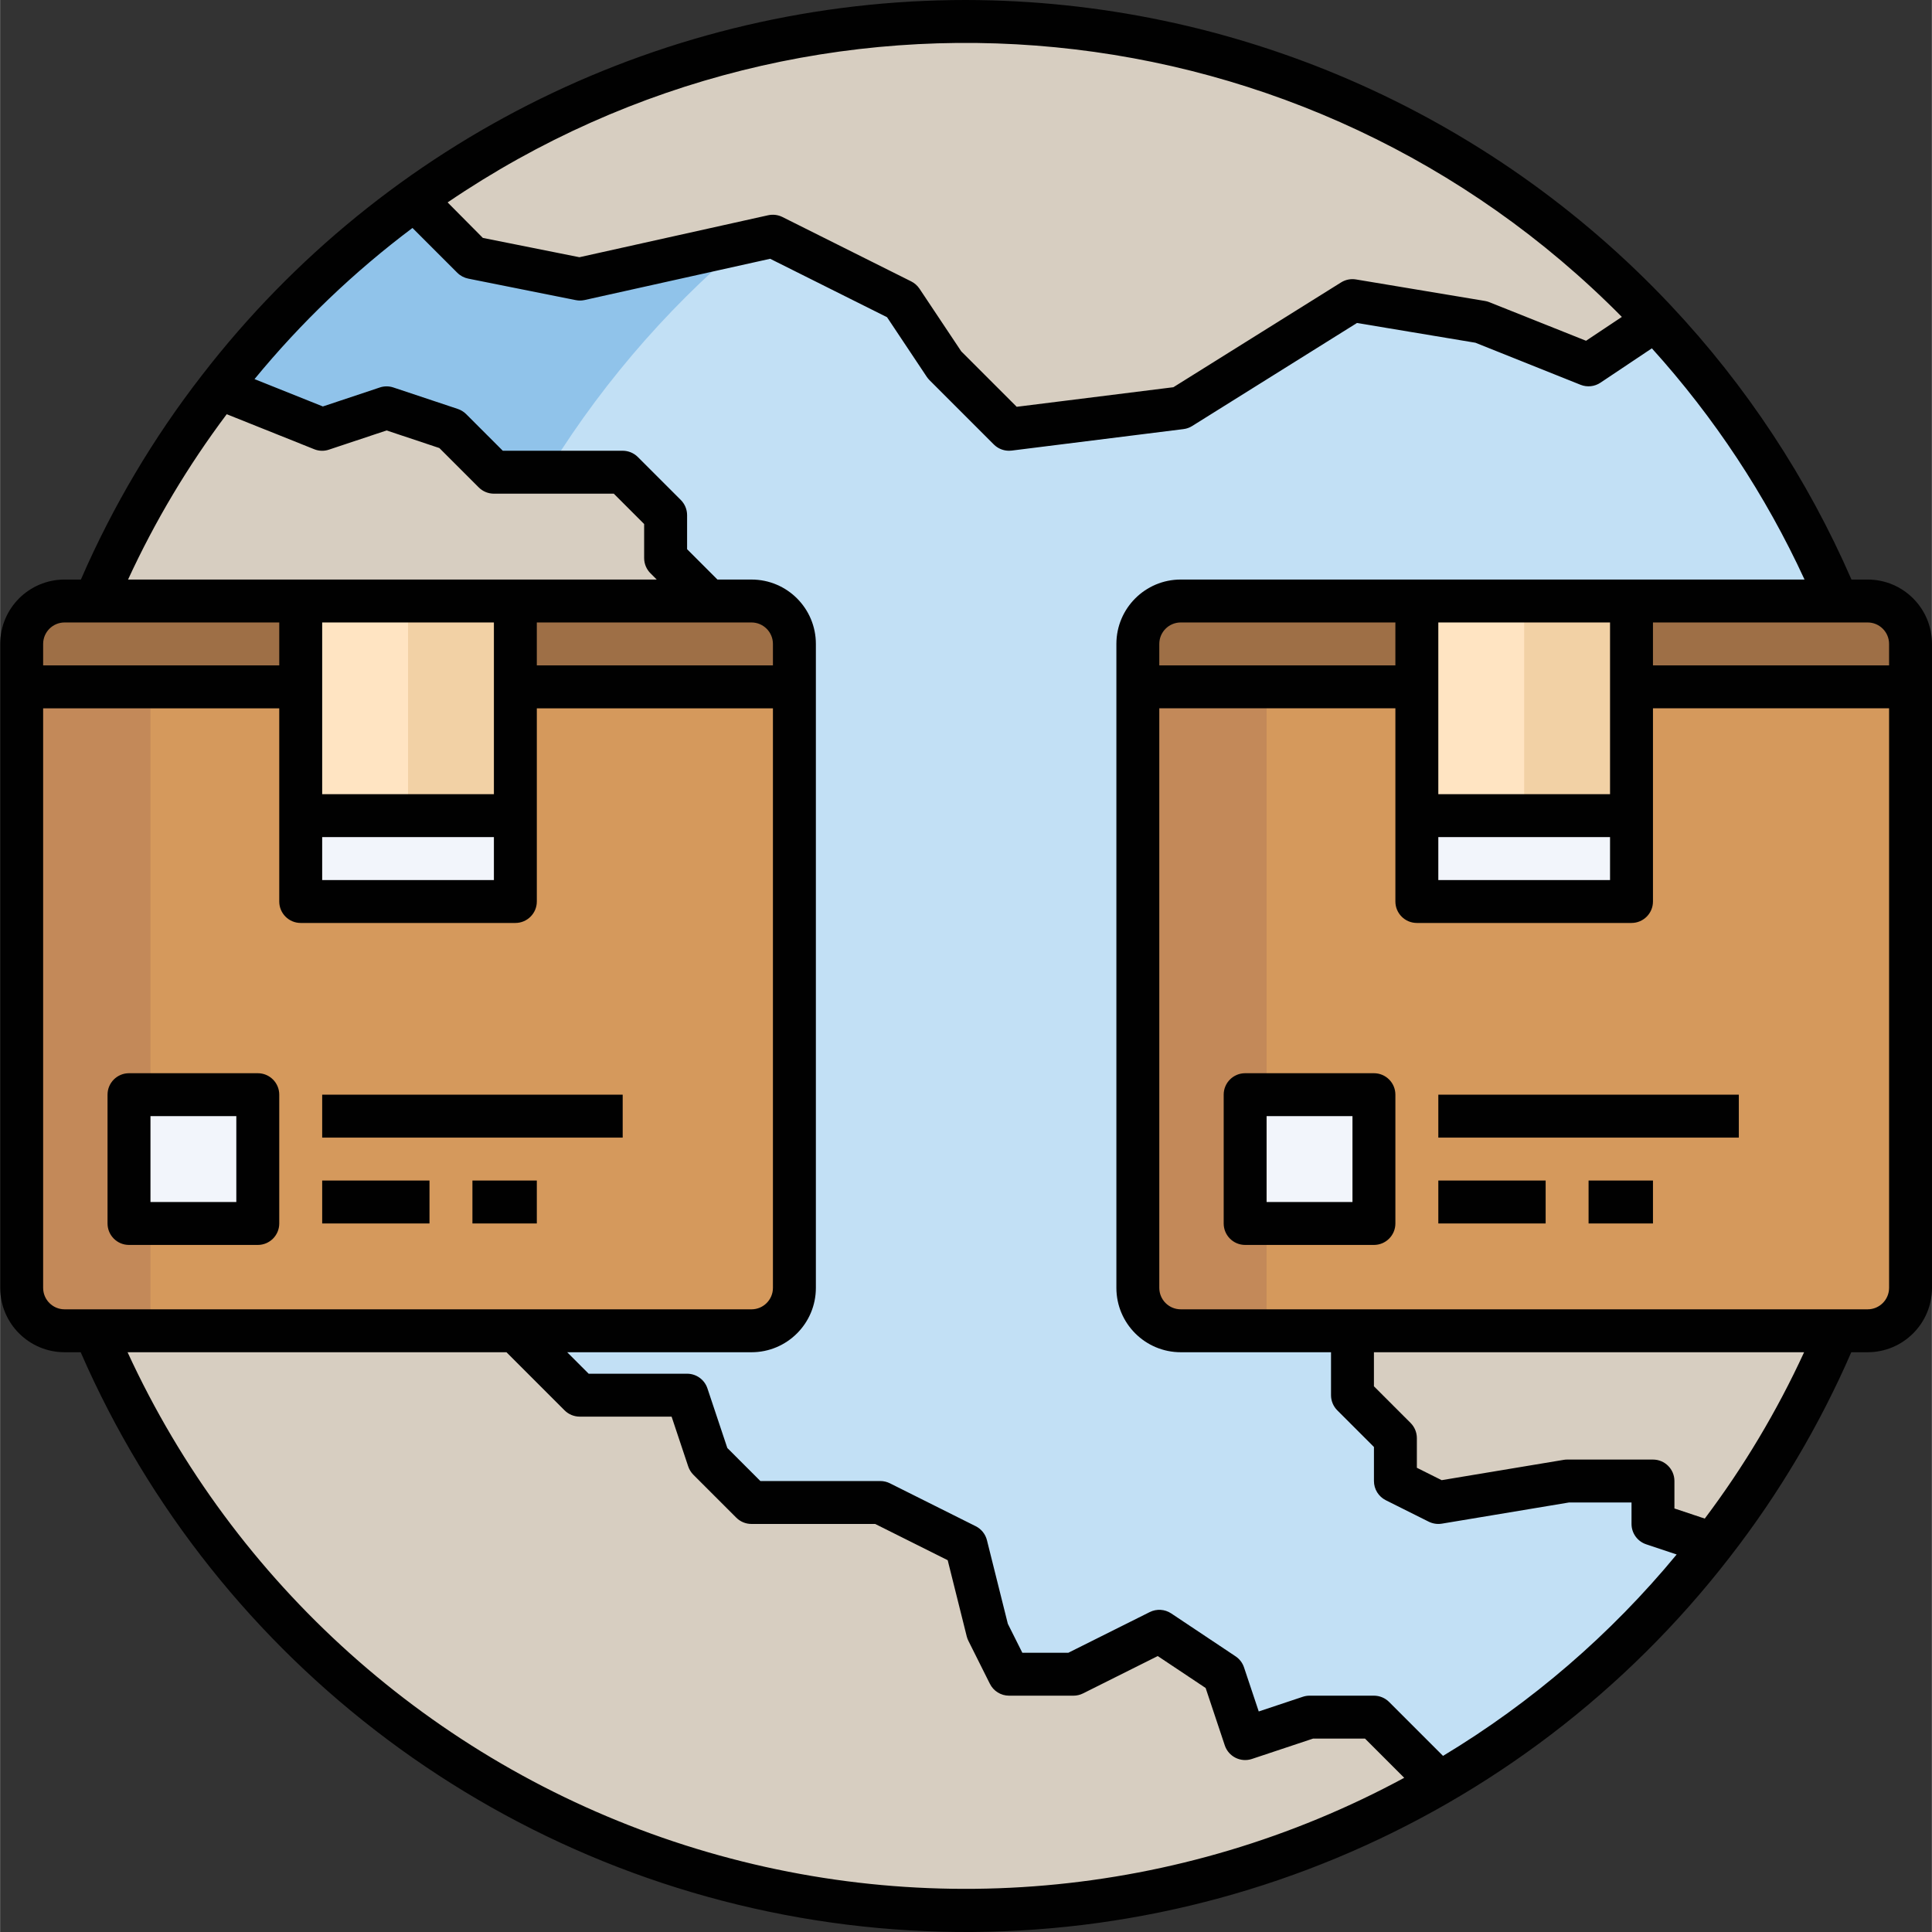 <svg xmlns="http://www.w3.org/2000/svg" width="512pt" viewBox="0 0 512 512.057" height="512pt"><rect x="0" y="0" width="512" height="512.057" fill="#333333" stroke="none"/><path fill="#c2e0f5" d="m506.34 256c0 138.242-112.066 250.312-250.312 250.312-138.242 0-250.309-112.07-250.309-250.312s112.066-250.312 250.309-250.312c138.246 0 250.312 112.07 250.312 250.312zm0 0"></path><path fill="#90c3ea" d="m108.117 256c.016-118.512 83.113-220.781 199.113-245.055-99.648-20.75-201.941 20.906-258.742 105.367-56.801 84.465-56.801 194.91 0 279.375 56.801 84.461 159.094 126.117 258.742 105.367-116-24.273-199.098-126.543-199.113-245.055zm0 0"></path><path fill="#f2f5fb" d="m34.16 290.133h34.137v34.133h-34.137zm0 0"></path><path fill="#9e6f46" d="m210.516 170.668v11.375h-73.953v-22.754h62.578c6.273.02 11.359 5.102 11.375 11.379zm0 0"></path><path fill="#f2f5fb" d="m79.672 216.18h56.891v22.754h-56.891zm0 0"></path><path fill="#f2d1a5" d="m136.562 182.043v34.137h-56.891v-56.891h56.891zm0 0"></path><path fill="#d5995c" d="m68.297 324.266v-34.133h-34.137v34.133zm142.219-142.223v159.289c-.016 6.277-5.102 11.359-11.375 11.379h-182.047c-6.273-.02-11.359-5.102-11.375-11.379v-159.289h73.953v56.891h56.891v-56.891zm0 0"></path><path fill="#9e6f46" d="m79.672 159.289v22.754h-73.953v-11.375c.016-6.277 5.102-11.359 11.375-11.379zm0 0"></path><path fill="#ffe4c2" d="m79.672 159.289h28.445v56.891h-28.445zm0 0"></path><path fill="#c38959" d="m34.16 324.266v-34.133h5.691v-108.09h-34.133v159.289c.016 6.277 5.102 11.359 11.375 11.379h22.758v-28.445zm0 0"></path><path fill="#f2f5fb" d="m329.984 290.133h34.133v34.133h-34.133zm0 0"></path><path fill="#9e6f46" d="m506.34 170.668v11.375h-73.957v-22.754h62.578c6.277.02 11.359 5.102 11.379 11.379zm0 0"></path><path fill="#f2f5fb" d="m375.496 216.18h56.887v22.754h-56.887zm0 0"></path><path fill="#f2d1a5" d="m432.383 182.043v34.137h-56.887v-56.891h56.887zm0 0"></path><path fill="#d5995c" d="m364.117 324.266v-34.133h-34.133v34.133zm142.223-142.223v159.289c-.02 6.277-5.102 11.359-11.379 11.379h-182.043c-6.277-.02-11.359-5.102-11.379-11.379v-159.289h73.957v56.891h56.887v-56.891zm0 0"></path><path fill="#9e6f46" d="m375.496 159.289v22.754h-73.957v-11.375c.02-6.277 5.102-11.359 11.379-11.379zm0 0"></path><path fill="#ffe4c2" d="m375.496 159.289h28.445v56.891h-28.445zm0 0"></path><path fill="#c38959" d="m329.984 324.266v-34.133h5.688v-108.09h-34.133v159.289c.02 6.277 5.102 11.359 11.379 11.379h22.754v-28.445zm0 0"></path><path fill="#d7cec1" d="m438.641 84.82-.566.512-17.066 11.379-28.445-11.379-34.133-5.688-45.512 28.445-45.512 5.688-17.066-17.066-11.379-17.066-34.133-17.066-51.199 11.379-28.445-5.691-15.418-15.414c102.086-73.492 242.855-59.809 328.875 31.969zm0 0"></path><path fill="#d7cec1" d="m358.43 352.711h128.566c-8.465 20.211-19.578 39.211-33.051 56.492l-15.871-5.293v-11.375h-22.758l-34.133 5.688-11.379-5.688v-11.379l-11.375-11.379zm0 0"></path><path fill="#d7cec1" d="m381.184 472.18.285.453c-62.297 36.051-137.094 43.555-205.312 20.602s-123.262-74.148-151.098-140.523h111.504l17.066 17.066h28.445l5.688 17.066 11.379 11.379h34.133l22.754 11.379 5.691 22.754 5.688 11.379h17.066l22.758-11.379 17.066 11.379 5.688 17.066 17.066-5.691h17.066zm0 0"></path><path fill="#d7cec1" d="m187.762 159.289h-162.703c8.445-20.191 19.543-39.172 32.996-56.434l27.309 10.922 17.066-5.688 17.066 5.688 11.379 11.379h34.133l11.375 11.379v11.375zm0 0"></path><g fill="#010101"><path d="m68.297 284.445h-34.137c-3.141 0-5.688 2.547-5.688 5.688v34.133c0 3.145 2.547 5.691 5.688 5.691h34.137c3.141 0 5.688-2.547 5.688-5.691v-34.133c0-3.141-2.547-5.688-5.688-5.688zm-5.691 34.133h-22.754v-22.758h22.754zm0 0"></path><path d="m85.363 290.133h79.645v11.379h-79.645zm0 0"></path><path d="m85.363 312.891h28.441v11.375h-28.441zm0 0"></path><path d="m125.184 312.891h17.066v11.375h-17.066zm0 0"></path><path d="m494.961 153.602h-4.277c-11.672-26.797-27.871-51.379-47.895-72.672-48.465-51.527-116.023-80.805-186.762-80.93-79.234-.035-154.012 36.664-202.461 99.363-12.945 16.66-23.75 34.883-32.152 54.238h-4.32c-9.426 0-17.066 7.641-17.066 17.066v170.664c0 9.426 7.641 17.066 17.066 17.066h4.262c36.137 82.887 113.328 140.555 203.062 151.707 89.73 11.148 178.688-25.875 234.012-97.398 12.965-16.684 23.789-34.93 32.207-54.309h4.324c9.426 0 17.066-7.641 17.066-17.066v-170.664c0-9.426-7.641-17.066-17.066-17.066zm5.691 17.066v5.688h-62.578v-11.379h56.887c3.145 0 5.691 2.547 5.691 5.691zm-130.848 5.688h-62.574v-5.688c0-3.145 2.547-5.691 5.688-5.691h56.887zm11.379 45.512h45.512v11.379h-45.512zm45.512-11.379h-45.512v-45.512h45.512zm3.133-126.496-9.488 6.324-25.668-10.238c-.379-.152-.773-.262-1.176-.324l-34.133-5.691c-1.371-.23-2.773.051-3.949.785l-44.449 27.781-41.527 5.188-14.699-14.699-11.066-16.602c-.551-.82-1.305-1.488-2.191-1.934l-34.133-17.066c-1.168-.582-2.5-.746-3.777-.469l-50.027 11.125-25.602-5.121-9.332-9.406c97.484-66.258 228.371-53.496 311.219 30.348zm-369.777 25.785 23.199 9.285c1.25.508 2.637.547 3.91.109l15.27-5.086 13.992 4.664 10.43 10.426c1.066 1.07 2.512 1.668 4.023 1.668h31.777l8.043 8.043v9.023c0 1.508.602 2.957 1.668 4.023l1.664 1.668h-140.117c7.141-15.488 15.902-30.172 26.141-43.805zm144.777 66.578h-62.578v-11.379h56.891c3.141 0 5.688 2.547 5.688 5.691zm-119.465 45.512h45.512v11.379h-45.512zm45.512-11.379h-45.512v-45.512h45.512zm-113.781-45.512h56.891v11.379h-62.578v-5.688c0-3.145 2.547-5.691 5.688-5.691zm-5.688 176.355v-153.598h62.578v51.199c0 3.141 2.547 5.688 5.688 5.688h56.891c3.141 0 5.688-2.547 5.688-5.688v-51.199h62.578v153.598c0 3.145-2.547 5.691-5.688 5.691h-182.047c-3.141 0-5.688-2.547-5.688-5.691zm22.379 17.066h100.422l15.398 15.402c1.066 1.066 2.516 1.664 4.023 1.664h24.344l4.395 13.176c.281.84.75 1.602 1.371 2.227l11.379 11.379c1.066 1.066 2.516 1.664 4.023 1.664h32.789l19.219 9.605 5.051 20.215c.102.395.246.777.426 1.141l5.691 11.375c.953 1.941 2.926 3.172 5.09 3.176h17.066c.883 0 1.754-.203 2.543-.598l19.805-9.902 12.695 8.465 5.074 15.211c.996 2.977 4.215 4.586 7.191 3.594l16.191-5.391h13.789l10.387 10.387c-59.43 32.141-129.512 38.254-193.609 16.891-64.098-21.367-116.492-68.309-144.754-129.68zm348.645 106.98-14.289-14.289c-1.066-1.066-2.516-1.668-4.023-1.668h-17.066c-.609 0-1.219.102-1.797.297l-11.668 3.887-3.898-11.668c-.398-1.203-1.184-2.234-2.234-2.938l-17.066-11.379c-1.695-1.129-3.867-1.266-5.691-.355l-21.566 10.777h-12.207l-3.84-7.672-5.535-22.148c-.402-1.613-1.488-2.969-2.977-3.715l-22.754-11.379c-.789-.391-1.66-.598-2.543-.594h-31.777l-8.762-8.762-5.27-15.793c-.773-2.324-2.945-3.891-5.391-3.891h-26.09l-5.688-5.691h48.844c9.426 0 17.066-7.641 17.066-17.066v-170.664c0-9.426-7.641-17.066-17.066-17.066h-9.023l-8.043-8.047v-9.02c0-1.512-.602-2.957-1.668-4.023l-11.379-11.379c-1.066-1.066-2.512-1.664-4.02-1.668h-31.781l-9.711-9.711c-.625-.621-1.387-1.09-2.223-1.371l-17.066-5.688c-1.168-.391-2.43-.391-3.594 0l-15.094 5.031-18.113-7.25c12.305-14.977 26.359-28.426 41.863-40.059l11.875 11.871c.793.793 1.805 1.332 2.906 1.555l28.441 5.688c.777.164 1.578.164 2.352 0l49.227-10.945 30.977 15.484 10.539 15.816c.211.309.449.598.711.863l17.066 17.066c1.07 1.062 2.516 1.656 4.023 1.648.234 0 .473-.016.707-.043l45.508-5.691c.824-.098 1.613-.375 2.312-.816l43.684-27.309 31.402 5.234 27.875 11.152c1.742.688 3.715.477 5.27-.57l13.613-9.102c16.512 18.258 30.156 38.922 40.461 61.281h-165.32c-9.426 0-17.066 7.641-17.066 17.066v170.664c0 9.426 7.641 17.066 17.066 17.066h39.82v11.379c0 1.508.602 2.957 1.668 4.023l9.711 9.711v9.023c0 2.156 1.219 4.125 3.145 5.09l11.379 5.688c1.078.531 2.293.715 3.477.52l33.672-5.609h16.594v5.688c.004 2.449 1.57 4.621 3.891 5.395l8.074 2.695c-17.473 21.168-38.406 39.215-61.918 53.379zm69.371-62.891-8.039-2.68v-7.273c0-3.145-2.547-5.691-5.688-5.691h-22.758c-.312 0-.625.027-.934.082l-32.312 5.379-6.574-3.285v-7.863c0-1.508-.602-2.957-1.668-4.023l-9.711-9.711v-9.023h114.012c-7.18 15.594-16.008 30.375-26.328 44.09zm43.16-55.465h-182.043c-3.141 0-5.688-2.547-5.688-5.691v-153.598h62.574v51.199c0 3.141 2.547 5.688 5.691 5.688h56.887c3.145 0 5.691-2.547 5.691-5.688v-51.199h62.578v153.598c0 3.145-2.547 5.691-5.691 5.691zm0 0"></path><path d="m364.117 284.445h-34.133c-3.141 0-5.688 2.547-5.688 5.688v34.133c0 3.145 2.547 5.691 5.688 5.691h34.133c3.141 0 5.688-2.547 5.688-5.691v-34.133c0-3.141-2.547-5.688-5.688-5.688zm-5.688 34.133h-22.758v-22.758h22.758zm0 0"></path><path d="m381.184 290.133h79.645v11.379h-79.645zm0 0"></path><path d="m381.184 312.891h28.445v11.375h-28.445zm0 0"></path><path d="m421.008 312.891h17.066v11.375h-17.066zm0 0"></path></g></svg>